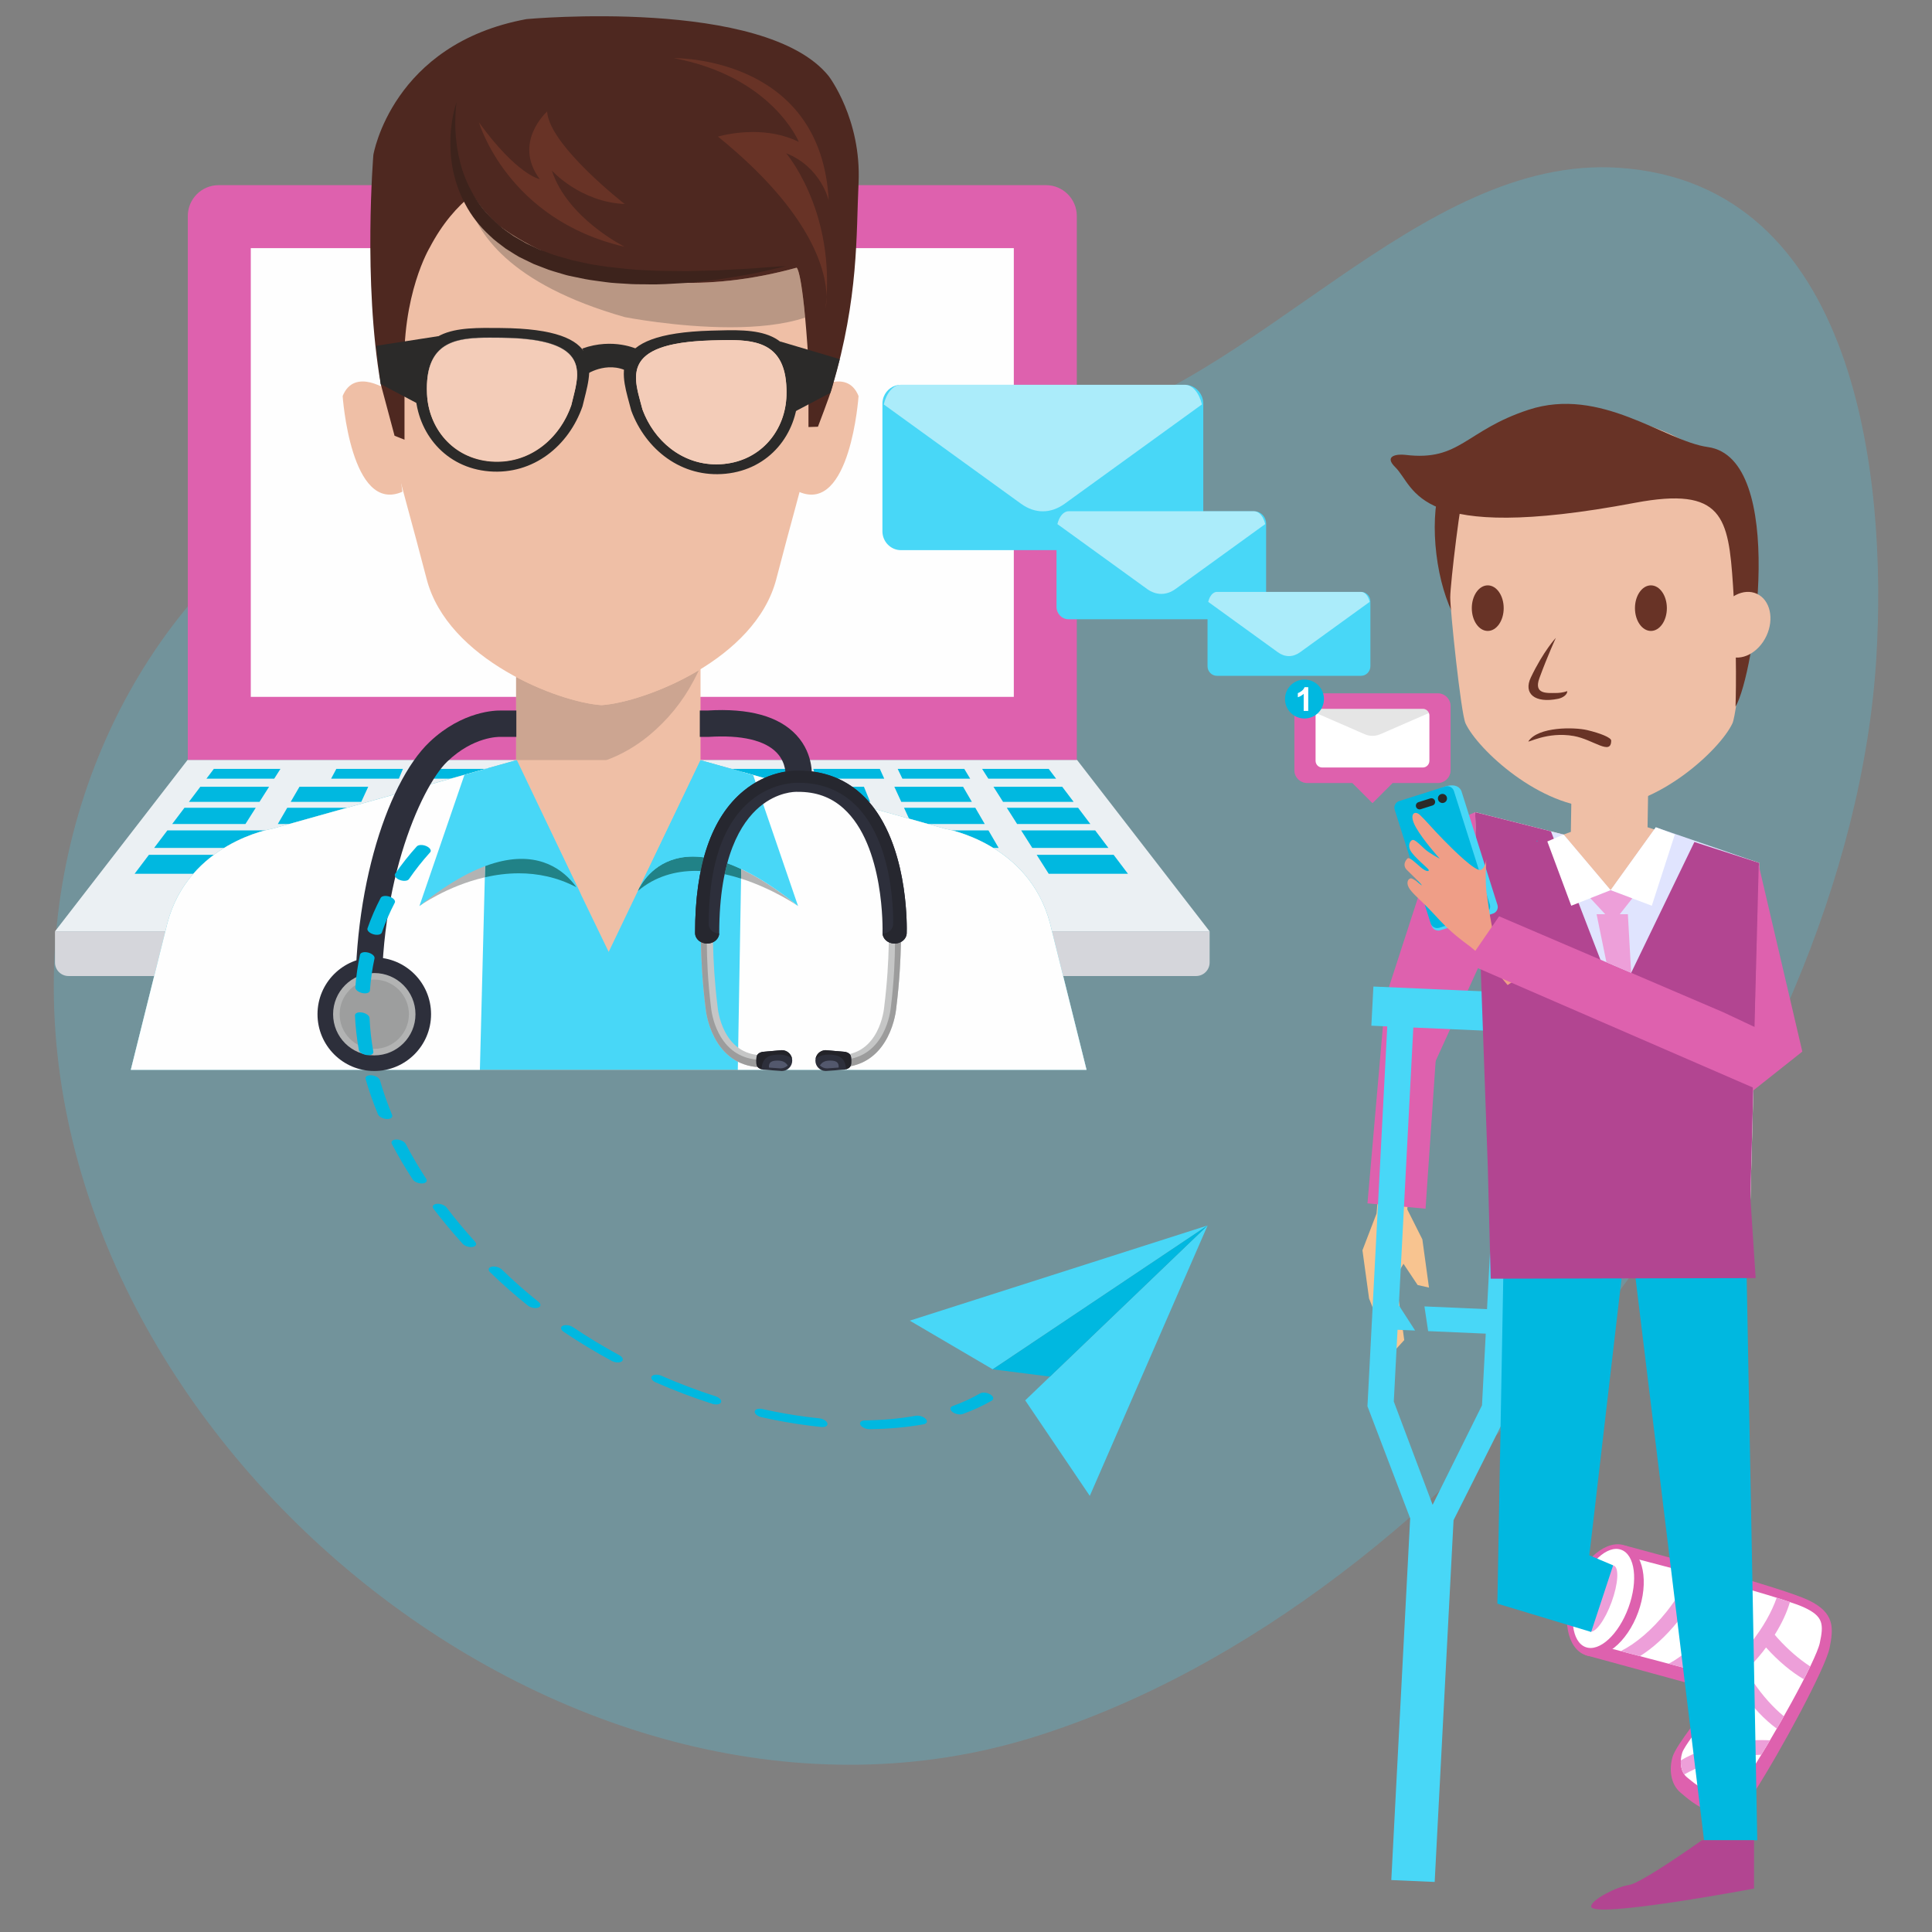 <?xml version="1.0" encoding="UTF-8"?>
<!DOCTYPE svg PUBLIC "-//W3C//DTD SVG 1.1//EN" "http://www.w3.org/Graphics/SVG/1.1/DTD/svg11.dtd">
<!-- Creator: CorelDRAW 2019 (64-Bit) -->
<svg xmlns="http://www.w3.org/2000/svg" xml:space="preserve" width="91.44mm" height="91.44mm" version="1.1" style="shape-rendering:geometricPrecision; text-rendering:geometricPrecision; image-rendering:optimizeQuality; fill-rule:evenodd; clip-rule:evenodd"
viewBox="0 0 9143.98 9143.98"
 xmlns:xlink="http://www.w3.org/1999/xlink">
 <rect x="0" y="0" width="9143.98" height="9143.98" fill="#808080" stroke="none"/>
 <defs>
  <style type="text/css">
   <![CDATA[
    .fil4 {fill:#FEFEFE}
    .fil1 {fill:#D5D6DB}
    .fil3 {fill:#DE61AE}
    .fil2 {fill:#EBF0F3}
    .fil42 {fill:#ED9FD9}
    .fil5 {fill:#00B8E0}
    .fil9 {fill:#FEFEFE;fill-rule:nonzero}
    .fil21 {fill:#C5C6C6;fill-rule:nonzero}
    .fil11 {fill:#B2B3B3;fill-rule:nonzero}
    .fil29 {fill:#9D9E9E;fill-rule:nonzero}
    .fil22 {fill:#9C9C9C;fill-rule:nonzero}
    .fil23 {fill:#8D8D8D;fill-rule:nonzero}
    .fil27 {fill:#898989;fill-rule:nonzero}
    .fil24 {fill:#727271;fill-rule:nonzero}
    .fil19 {fill:#5B5B5B;fill-rule:nonzero}
    .fil17 {fill:#2B2A29;fill-rule:nonzero}
    .fil18 {fill:#F3CCB8;fill-rule:nonzero}
    .fil6 {fill:#EFBFA6;fill-rule:nonzero}
    .fil7 {fill:#CCA591;fill-rule:nonzero}
    .fil13 {fill:#B99784;fill-rule:nonzero}
    .fil12 {fill:#A78978;fill-rule:nonzero}
    .fil16 {fill:#683326;fill-rule:nonzero}
    .fil14 {fill:#4E2820;fill-rule:nonzero}
    .fil15 {fill:#3D231C;fill-rule:nonzero}
    .fil26 {fill:#53586D;fill-rule:nonzero}
    .fil10 {fill:#218287;fill-rule:nonzero}
    .fil20 {fill:#2D2F3B;fill-rule:nonzero}
    .fil25 {fill:#26272F;fill-rule:nonzero}
    .fil28 {fill:#232329;fill-rule:nonzero}
    .fil34 {fill:#00B8E0;fill-rule:nonzero}
    .fil8 {fill:#48D7F7;fill-rule:nonzero}
    .fil36 {fill:#B24591;fill-rule:nonzero}
    .fil30 {fill:#DE61AE;fill-rule:nonzero}
    .fil35 {fill:#E0E4FE;fill-rule:nonzero}
    .fil32 {fill:#ED9FD9;fill-rule:nonzero}
    .fil41 {fill:#EF9E87;fill-rule:nonzero}
    .fil33 {fill:#F8C490;fill-rule:nonzero}
    .fil31 {fill:white;fill-rule:nonzero}
    .fil37 {fill:#00B8E0;fill-rule:nonzero}
    .fil44 {fill:black;fill-rule:nonzero;fill-opacity:0.102}
    .fil0 {fill:#48D7F7;fill-opacity:0.231}
    .fil43 {fill:#DE61AE;fill-rule:nonzero;fill-opacity:0.302}
    .fil45 {fill:#FEFEFE;fill-rule:nonzero;fill-opacity:0.549}
    .fil40 {fill:#2B2A29;fill-rule:nonzero}
    .fil38 {fill:#48D7F7;fill-rule:nonzero}
    .fil39 {fill:#00B8E0;fill-rule:nonzero}
   ]]>
  </style>
 </defs>
 <g id="Layer_x0020_1">
  <g id="_3097204206368">
   <path id="Path_52869" class="fil0" d="M5032.5 2029.15c904.74,-192.58 1683.91,-1296.95 2628.3,-1235.11 1129.53,73.94 1270.63,1469.69 1219.96,2315.67 -123.99,2067.12 -1986.35,4486.77 -3985.48,5110.99 -2182.73,681.48 -4715.32,-1392.39 -4639.1,-3652.39 34.92,-1035.01 628.84,-2032.73 1622.35,-2413.38 1014.32,-388.73 2109.94,96.49 3153.97,-125.78z" data-name="Path 52869"/>
   <g>
    <path class="fil1" d="M260.22 4408.13l0 147.32c0,35.35 28.64,63.99 63.99,63.99l5336.86 0c35.35,0 63.99,-28.64 63.99,-63.99l0 -147.32 -5464.84 0z"/>
    <polygon class="fil2" points="5097.27,3596.42 888.02,3596.42 260.22,4408.13 5725.07,4408.13 "/>
    <path class="fil3" d="M4950.41 876.34l-3915.53 0c-80.64,0 -146,65.36 -146,145.99l0 2574.09 4207.53 0 0 -2574.09c0,-80.63 -65.36,-145.99 -146,-145.99z"/>
    <rect class="fil4" x="1186.98" y="1174.41" width="3611.32" height="2123.79"/>
    <polygon class="fil5" points="1297.85,3685.41 977.04,3685.41 1012.13,3638.97 1327.33,3638.97 "/>
    <polygon class="fil5" points="1887.88,3685.41 1567.09,3685.41 1591.88,3638.97 1907.08,3638.97 "/>
    <polygon class="fil5" points="2294.61,3685.41 1973.82,3685.41 1991.51,3638.97 2306.7,3638.97 "/>
    <polygon class="fil5" points="2701.34,3685.41 2380.54,3685.41 2391.14,3638.97 2706.33,3638.97 "/>
    <polygon class="fil5" points="3108.07,3685.41 2787.27,3685.41 2790.76,3638.97 3105.97,3638.97 "/>
    <polygon class="fil5" points="3778.31,3685.41 3457.51,3685.41 3449.31,3638.97 3764.51,3638.97 "/>
    <polygon class="fil5" points="4185.04,3685.41 3864.24,3685.41 3848.94,3638.97 4164.14,3638.97 "/>
    <polygon class="fil5" points="4591.77,3685.41 4270.96,3685.41 4248.57,3638.97 4563.77,3638.97 "/>
    <polygon class="fil5" points="4998.5,3685.41 4677.69,3685.41 4648.2,3638.97 4963.41,3638.97 "/>
    <polygon class="fil5" points="1228.2,3795.11 894.18,3795.11 948.06,3723.78 1273.49,3723.78 "/>
    <polygon class="fil5" points="1709.85,3795.11 1375.82,3795.11 1417.31,3723.78 1742.74,3723.78 "/>
    <polygon class="fil5" points="2191.49,3795.11 1857.47,3795.11 1886.56,3723.78 2211.99,3723.78 "/>
    <polygon class="fil5" points="2673.14,3795.11 2339.11,3795.11 2355.81,3723.78 2681.24,3723.78 "/>
    <polygon class="fil5" points="3154.78,3795.11 2820.75,3795.11 2825.05,3723.78 3150.48,3723.78 "/>
    <polygon class="fil5" points="3636.43,3795.11 3302.4,3795.11 3294.3,3723.78 3619.73,3723.78 "/>
    <polygon class="fil5" points="4118.06,3795.11 3784.04,3795.11 3763.55,3723.78 4088.98,3723.78 "/>
    <polygon class="fil5" points="4599.71,3795.11 4265.69,3795.11 4232.8,3723.78 4558.23,3723.78 "/>
    <polygon class="fil5" points="5081.35,3795.11 4747.33,3795.11 4702.05,3723.78 5027.48,3723.78 "/>
    <polygon class="fil5" points="1161.63,3899.97 814.97,3899.97 872.95,3823.21 1210.35,3823.21 "/>
    <polygon class="fil5" points="1661.5,3899.97 1314.83,3899.97 1359.48,3823.21 1696.88,3823.21 "/>
    <polygon class="fil5" points="2161.37,3899.97 1814.7,3899.97 1846.01,3823.21 2183.41,3823.21 "/>
    <polygon class="fil5" points="2661.22,3899.97 2314.57,3899.97 2332.53,3823.21 2669.94,3823.21 "/>
    <polygon class="fil5" points="3161.09,3899.97 2814.44,3899.97 2819.06,3823.21 3156.47,3823.21 "/>
    <polygon class="fil5" points="3660.97,3899.97 3314.3,3899.97 3305.59,3823.21 3643.01,3823.21 "/>
    <polygon class="fil5" points="4160.84,3899.97 3814.17,3899.97 3792.12,3823.21 4129.54,3823.21 "/>
    <polygon class="fil5" points="4660.7,3899.97 4314.04,3899.97 4278.64,3823.21 4616.06,3823.21 "/>
    <polygon class="fil5" points="5160.56,3899.97 4813.91,3899.97 4765.17,3823.21 5102.59,3823.21 "/>
    <polygon class="fil5" points="1357.48,4013.07 729.54,4013.07 792.09,3930.25 1402.64,3930.25 "/>
    <polygon class="fil5" points="1845.51,4013.07 1485.22,4013.07 1526.85,3930.25 1877.16,3930.25 "/>
    <polygon class="fil5" points="2365.03,4013.07 2004.75,4013.07 2031.98,3930.25 2382.28,3930.25 "/>
    <polygon class="fil5" points="2884.56,4013.07 2524.27,4013.07 2537.1,3930.25 2887.41,3930.25 "/>
    <polygon class="fil5" points="3404.08,4013.07 3043.79,4013.07 3042.24,3930.25 3392.55,3930.25 "/>
    <polygon class="fil5" points="4206.96,4013.07 3515.34,4013.07 3500.72,3930.25 4173.18,3930.25 "/>
    <polygon class="fil5" points="4726.48,4013.07 4366.2,4013.07 4328.01,3930.25 4678.32,3930.25 "/>
    <polygon class="fil5" points="5246,4013.07 4885.72,4013.07 4833.14,3930.25 5183.44,3930.25 "/>
    <polygon class="fil5" points="1012.13,4135.44 637.1,4135.44 704.81,4045.79 1069.05,4045.79 "/>
    <polygon class="fil5" points="3175.29,4135.44 1177.88,4135.44 1230.02,4045.79 3169.89,4045.79 "/>
    <polygon class="fil5" points="3716.08,4135.44 3341.04,4135.44 3330.86,4045.79 3695.1,4045.79 "/>
    <polygon class="fil5" points="4797.65,4135.44 4422.62,4135.44 4381.28,4045.79 4745.52,4045.79 "/>
    <polygon class="fil5" points="5338.44,4135.44 4963.41,4135.44 4906.49,4045.79 5270.73,4045.79 "/>
    <polygon class="fil5" points="4236.25,4084.87 4220.3,4045.79 3856.06,4045.79 3867.3,4084.87 "/>
    <polygon class="fil5" points="3870.22,4095.05 3881.81,4135.44 4256.86,4135.44 4240.39,4095.05 "/>
    <polygon class="fil3" points="3546.29,4342.97 2439,4342.97 2509.4,4168.38 3475.89,4168.38 "/>
   </g>
   <polygon class="fil6" points="2442.79,3788.41 3315.46,3788.41 3315.46,3132.21 2442.79,3132.21 "/>
   <path class="fil7" d="M2869.06 3598.04l-426.27 0 0 -393.79c154.85,82.58 312.9,127.19 403.94,133.14 102.35,-6.69 289.32,-62.22 461.24,-165.52 -8.36,17.78 -17.01,34.54 -25.03,49.69 -53,100.62 -123.66,186.83 -211.21,259.4 -60.08,49.77 -129.09,90.08 -202.67,117.08z"/>
   <path class="fil6" d="M2846.73 360.12c-592.64,12.6 -1154.73,480.73 -1066.03,1276.45 53.59,480.82 95.47,552.2 238.69,1104.25 99.09,381.92 626.41,583.44 827.34,596.57 201.02,-13.13 728.33,-214.65 827.39,-596.57 143.25,-552.05 185.1,-623.43 238.74,-1104.25 88.69,-795.72 -473.4,-1263.85 -1066.13,-1276.45z"/>
   <path class="fil6" d="M3842.98 1850.95l-62.23 476.38c244.45,107.69 282.72,-452.95 282.72,-452.95 -56.55,-139.78 -220.49,-23.43 -220.49,-23.43z"/>
   <path class="fil6" d="M1621.74 1874.38c0,0 38.18,560.64 282.66,452.95l-62.22 -476.38c0,0 -163.92,-116.35 -220.44,23.43z"/>
   <path class="fil6" d="M3315.46 3598.04l1158.17 324.6c0,0 395.2,65.22 496.01,447.56l172.85 693.2 -4523.4 0 172.85 -693.2c100.88,-382.34 496.06,-447.56 496.06,-447.56l1154.79 -324.6 872.67 0z"/>
   <path class="fil8" d="M3315.46 3598.04l1158.17 324.6c0,0 395.2,65.22 496.01,447.56l172.85 693.2 -4523.4 0 172.85 -693.2c100.88,-382.34 496.06,-447.56 496.06,-447.56l1154.79 -324.6 438.04 907.27 434.63 -907.27z"/>
   <path class="fil9" d="M2271.3 5063.37l-1652.21 0 172.85 -693.21c100.88,-382.34 496.06,-447.52 496.06,-447.52l1019.87 -286.21 -36.57 1426.94z"/>
   <path class="fil9" d="M3516.02 3654.27l957.61 268.37c0,0 395.2,65.22 496.01,447.56l172.85 693.2 -1650.52 0 24.05 -1409.13z"/>
   <path class="fil10" d="M2727.86 4198.99c-91.59,-47.85 -184.43,-65.71 -272.07,-65.71 -56.48,0 -110.77,7.43 -161.15,19.02l3.38 -131.89c54.56,-25.78 103.44,-36.31 146.95,-36.31 196.34,0 282.89,214.89 282.89,214.89z"/>
   <path class="fil11" d="M1985.01 4288.24c120.09,-143.28 224.06,-225.81 313.01,-267.83l-3.38 131.89c-179.83,41.37 -309.63,135.94 -309.63,135.94z"/>
   <path class="fil8" d="M2759.46 4253.71c0,0 -177.3,-446.85 -774.45,34.53l213.31 -621.47 248.22 -68.73 312.92 655.67z"/>
   <path class="fil10" d="M3507.41 4158.36c-25.04,-7.99 -51.05,-15.13 -77.73,-20.94 3.78,-18.14 7.92,-35.4 12.35,-51.85 21.08,7.62 43.13,16.78 66.16,27.63l-0.78 45.16z"/>
   <path class="fil11" d="M3777.15 4288.24c0,0 -116.36,-80.88 -269.74,-129.88l0.78 -45.16c77.87,36.69 167.07,92.9 268.96,175.04l0 0z"/>
   <path class="fil12" d="M3019.02 4216.82l0 0zm0 0l7.23 -15.08c0,-0.03 0.02,-0.04 0.02,-0.04l-7.25 15.12 0 0z"/>
   <path class="fil10" d="M3019.02 4216.82l7.25 -15.12c21.52,-40.38 93.7,-147.63 253.33,-147.63 16.38,0 33.71,1.14 51.97,3.59 -5.7,20.79 -10.83,42.37 -15.37,64.66 -7.69,-0.33 -15.44,-0.5 -23.14,-0.5 -95.14,0 -191.05,25.14 -274.04,95z"/>
   <path class="fil12" d="M3023.18 4207.71c1.4,-2.91 3.14,-6.46 5.26,-10.54l-2.19 4.57c-1.18,2.2 -2.19,4.19 -3.07,5.97z"/>
   <path class="fil8" d="M3019.02 4216.82c0,0 161.02,-409.96 758.13,71.42l-212.63 -620.38 -248.86 -69.82 -296.64 618.78z"/>
   <path class="fil13" d="M3456.07 1548.94c-254.9,0 -499.36,-48.15 -499.36,-48.15 -549.44,-156.6 -703.86,-401.63 -742.74,-562.06 7.53,-6.49 15.08,-12.75 22.68,-18.76 28.33,47.3 67.24,95.62 120.47,144.03 0,0 333.2,274.92 900.74,274.88 154.12,0 325.61,-20.28 512.3,-71.85 0,0 18.8,2.05 40.54,235.94 -102.41,34.43 -229.75,45.98 -354.63,45.97z"/>
   <path class="fil14" d="M4063.47 866.78c-11.69,246.21 1.31,538 -124.62,966.01 -14.07,47.66 -67.61,186.88 -67.61,186.88l-44.8 1.44 0 -309.74c-27.5,-441.16 -56.28,-444.34 -56.28,-444.34 -874.16,241.48 -1413.04,-203.03 -1413.04,-203.03 -53.23,-48.41 -92.14,-96.73 -120.47,-144.03 -73.25,57.9 -143.38,138.57 -202.38,250.87 0,0 -135.31,222.78 -119.8,600.45l0 309.72 -47.05 -18.59 -65.37 -244.52c-84.31,-484.98 -34.96,-1084.99 -34.96,-1084.99 0,0 87.84,-525.38 724.97,-642.54 0,0 1127.97,-104.76 1430.06,269.75 0,0 155.74,203.36 141.35,506.66z"/>
   <path class="fil15" d="M2161.16 482.65c0,0 -5.64,32.65 -6.33,89.64 -0.72,56.72 4.54,138.53 32.4,229.6 14.68,45.23 35.79,92.04 64.06,137.45 27.98,45.74 66.2,87.8 110.02,125.76 21.24,19.9 46.55,35.75 70.87,53.15 13.07,7.47 26.22,14.99 39.45,22.53l19.81 11.42 20.91 9.81c13.97,6.56 27.99,13.15 42.06,19.77 14.64,5.41 29.35,10.85 44.08,16.29 28.99,12.03 60.22,18.89 90.53,27.99 15.04,4.94 30.71,8.03 46.25,11.45l46.59 10.24c31.08,6.53 62.84,9.97 93.93,15.1 62.73,6.9 124.73,14.84 185.37,16.37 60.45,3.86 119.29,3.22 175.1,4.08 27.93,0.7 55.07,-1.62 81.39,-1.88 26.35,-0.55 51.81,-1.1 76.25,-1.61 48.79,-3.09 93.69,-5.46 133.57,-7.34 39.87,-1.86 74.46,-5.61 103.14,-7.36 57.27,-4.23 90.24,-5.79 90.24,-5.79 0,0 -31.85,8.05 -88.07,20.65 -28.18,5.83 -62.15,14.94 -101.79,21.17 -39.55,6.77 -84.25,14.58 -133.25,21.85 -49.17,5.43 -102.47,12.73 -159.23,16.65 -56.83,2.95 -116.83,8.11 -179.25,6.05 -31.17,-0.28 -62.9,0.13 -95.04,-2.6 -32.13,-2.35 -64.78,-2.96 -97.43,-7.89 -32.66,-4.87 -65.76,-8.09 -98.65,-14.49l-49.4 -10.17c-16.46,-3.46 -33.07,-6.4 -49.25,-11.59 -32.34,-10.11 -65.26,-17.95 -96.61,-31.3 -15.81,-6.1 -31.59,-12.21 -47.33,-18.3 -15.25,-7.4 -30.45,-14.77 -45.61,-22.11l-22.64 -11.07c-7.32,-4.12 -14.49,-8.53 -21.63,-12.95 -14.2,-8.92 -28.49,-17.52 -42.34,-26.61 -26.41,-20.34 -53.41,-39.08 -76.36,-62.2 -47.65,-43.77 -86.57,-94.26 -114.12,-146.68 -28.4,-51.99 -46.37,-105.14 -57.37,-154.84 -10.81,-49.84 -13.83,-96.31 -13.96,-137.09 -0.49,-40.83 4.2,-76.13 8.41,-104.79 4.17,-28.75 10.28,-50.79 14.14,-65.74 4.14,-14.93 7.09,-22.62 7.09,-22.62z"/>
   <path class="fil16" d="M2956.71 1168.06c-555.6,-127.11 -689.75,-588.54 -689.75,-588.54 181.25,249.54 287.6,268.37 287.6,268.37 -129.12,-174.21 34.92,-320.18 34.92,-320.18 9.38,160.1 367.23,437.87 367.23,437.87 -211.87,-9.42 -344.9,-158.55 -344.9,-158.55 74.17,227.5 344.9,361.03 344.9,361.03z"/>
   <path class="fil16" d="M3907.33 1458.26c1.98,-18.1 3.53,-35.94 4.65,-53.46 0.39,34.87 -4.65,53.46 -4.65,53.46zm4.65 -53.46c-1.26,-111.46 -58.24,-389.21 -513.87,-758.26 0,0 71.22,-21.78 165.86,-21.78 66.25,0 143.97,10.67 216.78,46.96 0,0 -125.17,-308.34 -590.81,-396.42 0,0 0.86,-0.02 2.55,-0.02 45.85,0 695.38,11.68 729.66,673.31 0,0 -35.33,-157.34 -201.3,-223.39 0,0 218.37,254.56 191.13,679.6z"/>
   <path class="fil17" d="M2703.73 1919.14c-56.08,161.04 -200.75,279.82 -380.62,265.36 -179.82,-14.44 -294.65,-156.93 -302.1,-319.06 -12.58,-275.92 168.8,-268.21 349.24,-266.66 446.32,3.67 366.97,176.96 333.48,320.36zm-333.26 -366.71c-209.02,-1.77 -419.09,-10.74 -404.49,308.89 8.61,187.82 141.67,352.88 349.98,369.64 208.23,16.77 375.93,-120.93 440.87,-307.4 38.81,-166.21 130.69,-366.94 -386.36,-371.13z"/>
   <path class="fil17" d="M3367.99 1611.19c180.37,-4.98 361.6,-16.22 354.28,259.93 -4.34,162.2 -116.36,306.89 -295.83,324.78 -179.6,17.9 -326.57,-98 -385.7,-257.91 -36.23,-142.81 -118.9,-314.53 327.25,-326.8zm-380.27 332.21c68.51,185.16 238.84,319.56 446.75,298.78 207.98,-20.73 337.73,-188.32 342.73,-376.26 8.47,-319.87 -201.44,-306.8 -410.33,-301.08 -516.85,14.24 -421.12,213.15 -379.15,378.56z"/>
   <path class="fil17" d="M2778.73 1769.95c0,0 111.24,-72.93 216.21,2.66 0,0 -24.89,-71.74 21.49,-119.82 0,0 -113.88,-55.76 -260.34,-3.2 0,0 29.58,71.36 22.64,120.36z"/>
   <path class="fil17" d="M2075.96 1590.81l-295.26 45.78 21.35 181.31 194.18 102.7c0,0 -33.49,-198.54 79.73,-329.79z"/>
   <path class="fil17" d="M3691.26 1615.82l283.42 84 -44.34 159.37 -167.48 88.28c0,0 38.42,-197.68 -71.6,-331.65z"/>
   <path class="fil18" d="M3390.02 2197.73c-162.9,0 -294.2,-110.78 -349.28,-259.74 -12.47,-49.16 -30.44,-101.74 -30.45,-150.07 -0.04,-92.07 65.12,-168.69 357.7,-176.73 27.64,-0.77 55.32,-1.67 82.32,-1.67 145.68,0 272.11,26.48 272.16,245.49 0,5.26 -0.07,10.63 -0.2,16.11 -4.34,162.2 -116.36,306.89 -295.83,324.78 -12.3,1.24 -24.45,1.83 -36.42,1.83z"/>
   <path class="fil18" d="M2352.59 2183.97c-9.71,0 -19.53,-0.39 -29.48,-1.2 -179.76,-14.42 -294.64,-156.93 -302.04,-319.06 -0.69,-15.17 -0.8,-29.5 -0.35,-43 7.64,-206.52 145.89,-222.28 297.02,-222.28 17.4,0 34.95,0.2 52.51,0.35 299.05,2.46 362.1,81.07 361.09,175.82 -0.88,46.16 -16.66,96.08 -27.57,142.82 -52.97,152.11 -185.06,266.55 -351.18,266.55z"/>
   <path class="fil19" d="M2020.72 1820.71c6.85,-208.05 145.29,-224.01 296.73,-224.01 17.49,0 35.14,0.22 52.8,0.37 300.89,2.44 362.89,81.99 361.09,177.53 1.01,-94.75 -62.04,-173.36 -361.09,-175.82 -17.56,-0.15 -35.11,-0.35 -52.51,-0.35 -151.13,0 -289.38,15.76 -297.02,222.28z"/>
   <path class="fil20" d="M2443.78 3362.87l-73 0c-22.34,-0.63 -181.36,0.66 -337.29,148.43 -209.24,198.32 -382.51,755.32 -346.37,1347.28l124.88 -0.02c-41.44,-641.18 179.36,-1132.97 303.83,-1253.2 124.81,-120.59 246.16,-117.81 250.58,-117.73l77.37 0.03 0 -124.79z"/>
   <path class="fil20" d="M3769.39 3479.27c-82.89,-89.46 -224.71,-128.56 -421.32,-116.4l-35.98 0 0 124.86 37.98 0 3.94 -0.11c154.75,-9.93 266.3,16.05 322.39,75.04 47.64,50.1 41.44,110.11 41.14,112.65l123.76 16.62c0.67,-4.8 15.47,-118.35 -71.91,-212.66z"/>
   <path class="fil21" d="M4234.54 4320.29c15.25,0 27.88,11.94 28.54,27.3 0.39,7.52 8.28,187.15 -21.31,423.96 -0.66,7.73 -7.52,72.17 -41.17,137.22 -48.18,93.34 -127.34,142.63 -228.9,142.63 -15.74,0 -28.56,-12.8 -28.56,-28.58 0,-15.8 12.82,-28.62 28.56,-28.62 191.11,0 212.33,-218.8 213.14,-228.13l0.11 -1.12c29.1,-232.22 21.1,-412.92 21.01,-414.72 -0.74,-15.76 11.46,-29.15 27.25,-29.9l1.33 -0.04z"/>
   <path class="fil22" d="M4025.14 5046.49c4.06,-7.3 4.06,-16.35 4.06,-26.84l0 0c-0.16,-3.12 -0.24,-6.14 -0.43,-9.04 65.25,-13.72 116.84,-54.76 150.94,-120.76 29.67,-57.43 35.7,-114.31 36.35,-121.13 15.89,-127.31 19.52,-235.92 19.86,-302.86 10.21,-0.27 19.8,-2.92 28.05,-7.35 -1.28,76.34 -6.39,186.52 -22.2,313.04 -0.66,7.73 -7.52,72.17 -41.17,137.22 -39.37,76.26 -99.42,123.12 -175.46,137.72z"/>
   <path class="fil21" d="M3346.75 4320.29c-15.2,0 -27.87,11.94 -28.57,27.3 -0.35,7.52 -8.23,187.15 21.32,423.96 0.74,7.73 7.54,72.17 41.2,137.22 48.2,93.34 127.32,142.63 228.85,142.63 15.78,0 28.58,-12.8 28.58,-28.58 0,-15.8 -12.8,-28.62 -28.58,-28.62 -191.06,0 -212.32,-218.8 -213.11,-228.13l-0.09 -1.12c-29.06,-232.22 -21.12,-412.92 -21.08,-414.72 0.81,-15.76 -11.38,-29.15 -27.2,-29.9l-1.32 -0.04z"/>
   <path class="fil22" d="M3586.32 5050.52c-90.38,-7.03 -161.15,-55.66 -205.62,-141.75 -33.66,-65.05 -40.46,-129.49 -41.2,-137.22 -15.78,-126.41 -20.87,-236.52 -22.16,-312.86 8.22,4.36 17.78,6.95 28.03,7.17 0.34,66.94 3.99,175.55 19.88,302.86 0.68,6.82 6.64,63.7 36.32,121.13 38.68,74.91 99.98,117.67 178.09,124.82 -0.08,1.62 -0.13,3.29 -0.2,4.98 0,12.51 0,22.98 6.86,30.87z"/>
   <path class="fil20" d="M3770.57 3647.24c1.74,0 3.29,0.06 4.39,0.06l3.65 0c115.66,0 214.81,36.32 294.85,108.01 231.15,207.15 218.51,643.48 217.89,661.92 -0.99,27.7 -27.5,49.46 -58.97,48.63 -31.55,-0.85 -56.36,-24.02 -55.45,-51.76 0.23,-5.49 11.33,-412.54 -185.4,-588.62 -59.24,-53.1 -130.07,-78.47 -216.71,-77.75 -1.73,0 -2.3,0.04 -3.92,-0.09 -7.12,-0.11 -90.8,-0.64 -176.23,71.34 -86.96,73.22 -190.6,236.17 -190.6,596.69 0,27.73 -25.58,50.21 -57.19,50.21 -31.62,0 -57.22,-22.48 -57.22,-50.21 0,-320.86 77.32,-547.14 229.82,-672.54 108.84,-89.53 221.35,-95.87 251.09,-95.89z"/>
   <path class="fil11" d="M4263.97 4458.51l0 0c15.89,-8.55 26.76,-23.73 27.38,-41.28 0.08,-2.14 0.31,-9.8 0.31,-22.04 0,12.24 -0.23,19.9 -0.31,22.04 -0.62,17.55 -11.49,32.73 -27.38,41.28z"/>
   <path class="fil23" d="M4234.15 4465.9c0.59,0 1.18,-0.02 1.77,-0.04l0 0c-0.59,0.02 -1.18,0.04 -1.77,0.04z"/>
   <path class="fil24" d="M4235.92 4465.86l0 0c10.21,-0.27 19.8,-2.92 28.05,-7.35l0 0c-8.25,4.43 -17.84,7.08 -28.05,7.35z"/>
   <path class="fil23" d="M3346.88 4465.88c-0.5,0 -1.02,0 -1.51,-0.02l0 0c0.49,0.02 1.01,0.02 1.51,0.02 0.07,0 0.12,0 0.18,0 -0.06,0 -0.11,0 -0.18,0z"/>
   <path class="fil23" d="M3347.13 4465.88c0.04,0 0.08,0 0.11,0 -0.03,0 -0.07,0 -0.11,0zm0.21 0c0.03,0 0.07,0 0.08,0 -0.01,0 -0.05,0 -0.08,0zm0.18 0c0.04,0 0.06,0 0.09,0 -0.03,0 -0.05,0 -0.09,0zm0.2 0c0.02,0 0.04,0 0.07,0 -0.03,0 -0.05,0 -0.07,0zm0.18 0c0.03,0 0.04,0 0.08,0 -0.04,0 -0.05,0 -0.08,0zm0.17 0c0.04,0 0.05,0 0.09,0 -0.04,0 -0.05,0 -0.09,0zm0.17 0c0.03,0 0.07,0 0.09,0 -0.02,0 -0.06,0 -0.09,0z"/>
   <path class="fil23" d="M3348.44 4465.86c0.02,0 0.05,0 0.07,0 -0.02,0 -0.05,0 -0.07,0zm0.16 0c0.04,0 0.08,0 0.1,0 -0.02,0 -0.06,0 -0.1,0zm0.19 0c0.03,0 0.05,0 0.09,0 -0.04,0 -0.06,0 -0.09,0zm0.18 0c0.02,0 0.06,0 0.09,0 -0.03,0 -0.07,0 -0.09,0zm0.19 -0.02c0.03,0 0.05,0 0.07,0 -0.02,0 -0.04,0 -0.07,0zm0.18 0c0.02,0 0.06,0 0.07,0 -0.01,0 -0.05,0 -0.07,0zm0.19 0c0.01,0 0.05,-0.01 0.07,-0.01 -0.02,0 -0.06,0.01 -0.07,0.01zm0.18 -0.01c0.01,0 0.03,0 0.07,0 -0.04,0 -0.06,0 -0.07,0zm0.18 0c0.02,0 0.04,0 0.06,0 -0.02,0 -0.04,0 -0.06,0zm0.18 -0.03c0.02,0 0.04,0 0.04,0 0,0 -0.02,0 -0.04,0zm0.19 0c0.02,0 0.02,0 0.04,0 -0.02,0 -0.02,0 -0.04,0zm0.16 -0.01c0.02,0 0.04,0 0.06,0 -0.02,0 -0.04,0 -0.06,0zm0.21 0c0,0 0,0 0.02,0 -0.02,0 -0.02,0 -0.02,0zm0.16 -0.02c0,0 0.02,0 0.04,0 -0.02,0 -0.02,0 -0.04,0zm0.19 0c0,0 0,0 0.02,0 -0.02,0 -0.02,0 -0.02,0zm0.18 -0.02l0 0 0 0z"/>
   <path class="fil25" d="M4234.1 4465.9l0 0c-0.57,0 -1.14,-0.02 -1.72,-0.04l0 0c-30.05,-0.81 -53.98,-21.87 -55.34,-47.79 26.76,-0.03 48.98,-18.66 49.83,-42.35 0.53,-16.09 11.51,-396.23 -189.82,-576.67 -69.73,-62.45 -156.15,-94.14 -256.96,-94.14l-3.08 0.03 -3.83 -0.06c-25.93,0 -123.92,5.56 -218.79,83.53 -132.86,109.27 -200.19,306.41 -200.19,585.97 0,24.11 22.21,43.7 49.73,43.73 -1.35,25.33 -24.08,45.76 -52.77,47.64l0 0c-0.05,0 -0.11,0 -0.16,0.02 -0.02,0 -0.02,0 -0.02,0 -0.06,0 -0.11,0 -0.15,0 -0.02,0 -0.04,0 -0.04,0 -0.05,0 -0.11,0 -0.14,0.02 -0.02,0 -0.02,0 -0.02,0 -0.06,0 -0.11,0 -0.15,0 -0.02,0 -0.04,0 -0.06,0 -0.03,0 -0.09,0.01 -0.12,0.01 -0.02,0 -0.02,0 -0.04,0 -0.06,0 -0.09,0 -0.15,0 0,0 -0.02,0 -0.04,0 -0.05,0 -0.09,0 -0.12,0.03 -0.02,0 -0.04,0 -0.06,0 -0.04,0 -0.07,0 -0.11,0 -0.04,0 -0.06,0 -0.07,0 -0.04,0 -0.07,0 -0.11,0 -0.02,0 -0.06,0.01 -0.07,0.01 -0.05,0 -0.08,0 -0.12,0 -0.01,0 -0.05,0 -0.07,0 -0.04,0 -0.07,0 -0.11,0 -0.02,0 -0.04,0 -0.07,0 -0.03,0 -0.06,0 -0.1,0.02 -0.03,0 -0.07,0 -0.09,0 -0.03,0 -0.05,0 -0.09,0 -0.04,0 -0.06,0 -0.09,0 -0.04,0 -0.06,0 -0.09,0 -0.02,0 -0.06,0 -0.1,0 -0.03,0 -0.05,0 -0.09,0 -0.02,0 -0.05,0 -0.07,0 -0.04,0 -0.08,0.02 -0.11,0.02 -0.02,0 -0.06,0 -0.09,0 -0.02,0 -0.06,0 -0.08,0 -0.04,0 -0.05,0 -0.09,0 -0.04,0 -0.07,0 -0.09,0 -0.04,0 -0.05,0 -0.08,0 -0.03,0 -0.07,0 -0.11,0 -0.03,0 -0.05,0 -0.07,0 -0.03,0 -0.07,0 -0.11,0 -0.03,0 -0.05,0 -0.09,0 -0.02,0 -0.06,0 -0.1,0 -0.01,0 -0.05,0 -0.08,0 -0.02,0 -0.06,0 -0.1,0 -0.03,0 -0.07,0 -0.11,0 -0.02,0 -0.03,0 -0.07,0 -0.06,0 -0.11,0 -0.18,0 -0.5,0 -1.02,0 -1.51,-0.02 -10.25,-0.22 -19.81,-2.81 -28.03,-7.17 -16.59,-8.79 -27.68,-24.78 -27.68,-43.02 0,-320.86 77.32,-547.14 229.82,-672.54 108.84,-89.53 221.35,-95.87 251.09,-95.89 1.74,0 3.29,0.06 4.39,0.06l3.65 0c115.66,0 214.81,36.32 294.85,108.01 204.52,183.27 218.18,545.96 218.2,639.88 0,12.24 -0.23,19.9 -0.31,22.04 -0.62,17.55 -11.49,32.73 -27.38,41.28l0 0c-8.25,4.43 -17.84,7.08 -28.05,7.35 -0.59,0.02 -1.18,0.04 -1.77,0.04 -0.01,0 -0.04,0 -0.05,0z"/>
   <path class="fil20" d="M3859.16 5019.65c0,-27.19 21.99,-49.26 49.22,-49.26l92.21 7.95c28.61,7.14 27.74,22.15 28.61,41.31 0,20.7 0,35.76 -31.05,42.92l-89.77 6.36c-27.23,0 -49.22,-22.03 -49.22,-49.28z"/>
   <path class="fil26" d="M3914.76 5056.61c-13.43,0 -25.57,-5.36 -34.45,-14.06 11.48,-16.53 25.75,-22.79 47.56,-22.9 0.24,0 0.48,0 0.72,0 27.07,0 42.8,7.09 40.72,33.08l-54.55 3.88z"/>
   <path class="fil27" d="M4003.81 5061.07l0 0c3.54,-1.06 6.57,-2.26 9.18,-3.56 -2.61,1.32 -5.64,2.52 -9.18,3.56z"/>
   <path class="fil27" d="M3860.01 5010.28c1.21,-6.16 3.54,-11.9 6.78,-17 -3.21,5.1 -5.55,10.81 -6.73,16.96 -0.01,0 -0.04,0.02 -0.05,0.04zm45.57 -39.83l0 0 0 0zm0.28 0l0 0zm0.55 -0.03l0.02 0 -0.02 0zm0.28 0c0.02,0 0.02,0 0.03,0 -0.01,0 -0.01,0 -0.03,0zm0.29 -0.02c0,0 0,0 0.02,0 -0.02,0 -0.02,0 -0.02,0zm0.53 -0.01c0.02,0 0.02,0 0.04,0 -0.02,0 -0.02,0 -0.04,0zm0.28 0c0.02,0 0.04,0 0.05,0 -0.01,0 -0.03,0 -0.05,0zm0.29 0c0.02,0 0.02,0 0.04,0 -0.02,0 -0.02,0 -0.04,0z"/>
   <path class="fil28" d="M4003.81 5061.07c0.11,-34.43 -15.8,-62.16 -56.07,-67.92 -8.63,-1.23 -17.04,-1.89 -25.19,-1.89 -23.55,0 -44.87,5.55 -62.49,18.98 1.18,-6.15 3.52,-11.86 6.73,-16.96 8.28,-13.02 22.46,-21.9 38.79,-22.83l0 0c0.09,0 0.19,0 0.28,0l0 0c0.18,-0.01 0.37,-0.01 0.55,-0.03l0.02 0c0.09,0 0.16,0 0.26,0 0.02,0 0.02,0 0.03,0 0.07,-0.02 0.17,-0.02 0.26,-0.02 0,0 0,0 0.02,0 0.16,0 0.35,0 0.51,-0.01 0.02,0 0.02,0 0.04,0 0.07,0 0.17,0 0.24,0 0.02,0 0.04,0 0.05,0 0.08,0 0.17,0 0.24,0 0.02,0 0.02,0 0.04,0 0.09,0 0.17,0 0.26,0l92.21 7.95c28.61,7.14 27.74,22.15 28.61,41.31l0 0c0,16.63 -0.05,29.67 -16.21,37.86 -2.61,1.3 -5.64,2.5 -9.18,3.56z"/>
   <path class="fil20" d="M3749.55 5019.65c0,-27.19 -22.09,-49.26 -49.31,-49.26l-92.13 7.95c-28.65,7.14 -27.81,22.15 -28.65,41.31 0,20.7 0,35.76 31.01,42.92l89.77 6.36c27.22,0 49.31,-22.03 49.31,-49.28z"/>
   <path class="fil26" d="M3693.91 5056.61l-54.61 -3.88c-2.03,-25.99 13.65,-33.08 40.74,-33.08 0.24,0 0.48,0 0.74,0 21.79,0.11 36.1,6.37 47.51,22.9 -8.87,8.7 -20.97,14.06 -34.38,14.06z"/>
   <path class="fil27" d="M3701.08 4970.39c0,0 0,0 -0.02,0l0.02 0zm-0.27 0c0,0 -0.02,0 -0.04,0 0.02,0 0.04,0 0.04,0zm-0.28 0c-0.02,0 -0.02,0 -0.04,0 0.02,0 0.02,0 0.04,0z"/>
   <path class="fil28" d="M3604.86 5061.07c-25.35,-7.63 -25.4,-22.11 -25.4,-41.42 0.84,-19.16 0,-34.17 28.65,-41.31l92.13 -7.95c0.07,0 0.16,0 0.25,0 0.02,0 0.02,0 0.04,0 0.07,0 0.17,0 0.24,0 0.02,0 0.04,0 0.04,0 0.09,0 0.16,0 0.25,0 0.02,0 0.02,0 0.02,0 23.62,0.4 43.17,17.43 47.53,39.89 -17.64,-13.45 -38.9,-19.02 -62.5,-19.02 -8.14,0 -16.59,0.66 -25.23,1.89 -40.32,5.76 -56.15,33.49 -56.02,67.92z"/>
   <path class="fil20" d="M1502.71 4800.19c0,-148.41 120.3,-268.71 268.72,-268.71 148.38,0 268.74,120.3 268.74,268.71 0,148.44 -120.36,268.76 -268.74,268.76 -148.42,0 -268.72,-120.32 -268.72,-268.76z"/>
   <path class="fil11" d="M1576.52 4800.19c0,-107.64 87.24,-194.88 194.91,-194.88 107.63,0 194.96,87.24 194.96,194.88 0,107.66 -87.33,194.92 -194.96,194.92 -107.67,0 -194.91,-87.26 -194.91,-194.92z"/>
   <path class="fil29" d="M1607.54 4800.19c0,-90.5 73.36,-163.87 163.89,-163.87 90.51,0 163.87,73.37 163.87,163.87 0,90.55 -73.36,163.9 -163.87,163.9 -90.53,0 -163.89,-73.35 -163.89,-163.9z"/>
   <path class="fil30" d="M7503.1 7833.24c0,0 537.42,146.79 580.87,158.6 43.26,11.78 11.78,51.2 0,74.88 -11.9,23.61 -150.18,189.11 -167.76,248.19 -17.45,59.1 -9.58,130.04 37.71,169.46 47.21,39.42 218.75,200.93 347.78,0 128.95,-200.92 337.9,-588.95 357.56,-684.6 19.67,-95.57 23.61,-166.51 -98.56,-225.59 -122.11,-59.16 -731.72,-222.61 -868.24,-259.08 -26.15,62.01 -189.36,518.14 -189.36,518.14z"/>
   <path class="fil31" d="M8150.61 8496.4c-63.19,0 -127.51,-52.82 -158.43,-78.21l-8.02 -6.56c-32.09,-25.91 -34.56,-76.74 -22.52,-115.68 9.4,-30.78 82.45,-124.03 117.69,-168.76 29.23,-37.34 41.35,-52.91 46.81,-63.64 1.55,-2.78 3.41,-5.93 5.34,-9.25 12.48,-21.06 31.22,-52.91 16.72,-86.69 -6.08,-13.97 -19.81,-32.4 -51.81,-40.88 -35.27,-9.25 -397.7,-104.9 -531.5,-140.21 36.16,-97.12 119.31,-320.41 156.17,-414.81 446.97,115.91 744.62,201.92 819.11,236.71 90.16,42.2 91.56,79.45 72.74,167.67 -17.74,83.6 -221.28,450.67 -351.02,645.97 -33.23,50.05 -69.72,74.34 -111.28,74.34l0 0z"/>
   <path class="fil32" d="M8358.53 7797.14c0.85,0.94 1.48,1.86 2.25,2.71 57.54,63.87 119.24,114.46 176.61,148.02 11.04,-21.54 21.23,-41.89 30.32,-60.78 -50.92,-33.01 -104.35,-78.6 -154.57,-134.29 -4.63,-5.31 -9.03,-10.49 -13.42,-15.74 33.95,-54.28 58.31,-107.43 71.88,-154.7 -18.19,-6.19 -39.02,-12.97 -62.7,-20.38 -22.67,65.79 -64.41,140.76 -122.24,213.43 -18.6,23.29 -37.71,44.8 -57.15,64.78 -22.76,-48.97 -38.11,-95.8 -45.37,-137.06 44.67,-61.85 77.29,-124.03 96.42,-179.63 -20.44,-5.94 -41.74,-12.11 -64.32,-18.52 -11.26,27.77 -25.6,56.85 -42.81,86.39 -5.7,1.85 -11.1,4.39 -16.05,7.71 -20.2,13.73 -31.54,38.18 -35.17,69.66 -6.08,8.18 -12.34,16.35 -18.74,24.53 -66.25,82.97 -140.14,146.07 -205.69,181.16 32.16,8.42 62.46,16.44 89.53,23.52 47.14,-30.91 96.96,-74.57 144.17,-128.49 9.24,37.48 24.2,78.45 44.73,120.86 -19.9,16.97 -39.73,31.55 -59.08,44.43 9.01,4.85 15.81,10.65 20.97,16.57 13.97,6.5 25.84,16.29 32.86,28.47 12.64,-8.24 25.54,-17.67 38.48,-27.77 9.12,15.59 18.82,31.16 29.32,46.75 53.13,78.44 113.69,141.45 170.6,182.71 11.35,-19.44 22.45,-39.03 33.47,-58.62 -49.43,-40.55 -100.33,-96.39 -145.76,-163.58 -12.11,-17.97 -23.37,-36.03 -33.78,-54.07 26.61,-25.45 53.13,-54.15 78.42,-85.85 5.88,-7.39 11.35,-14.81 16.82,-22.22z"/>
   <path class="fil32" d="M7761.64 7838.49c59.31,-36.78 123.63,-94.32 181.94,-167.52 56.39,-70.57 97.49,-143.62 120.62,-208.16 -21.27,-5.79 -43.02,-11.74 -65.48,-17.82 -24.14,57.76 -61.46,120.77 -110.28,182.1 -70.2,88.15 -149.26,153.87 -217.67,187.41 28.62,7.57 59.32,15.59 90.87,23.99z"/>
   <path class="fil32" d="M8336.01 8305.11c13.57,-22.12 27.3,-45.03 41.12,-68.41 -53.06,-2.77 -111.92,0.09 -173.92,10.35 -98.89,16.26 -185.66,47.35 -247.82,84.61 -1.31,23.98 3.23,48.27 16.42,66.64 61.7,-36.03 146.55,-65.88 242.97,-81.75 42.02,-7.04 82.66,-10.58 121.23,-11.44z"/>
   <path class="fil30" d="M7753.22 7630.94c52.3,-143.08 25.16,-284.44 -60.76,-315.84 -85.86,-31.39 -197.77,59.23 -250.14,202.24 -52.21,143.07 -25.07,284.53 60.78,315.9 85.93,31.4 198,-59.23 250.12,-202.3z"/>
   <path class="fil31" d="M7707.42 7608.57c46.5,-127.26 31.15,-249.81 -34.4,-273.66 -65.32,-23.98 -156.12,59.86 -202.62,187.13 -46.51,127.26 -31.09,249.74 34.41,273.64 65.39,23.92 156.17,-59.93 202.61,-187.11z"/>
   <path class="fil32" d="M7627.44 7582.58c31.46,-86.08 36.31,-163.37 10.8,-172.61 -25.38,-9.41 -71.51,52.91 -102.98,138.98 -31.39,86.01 -36.18,163.28 -10.71,172.61 25.45,9.34 71.49,-52.91 102.89,-138.98z"/>
   <polygon class="fil33" points="6534.06,5524.63 6515.08,5743.59 6448.37,5917.45 6479.68,6145.68 6585.41,6409 6646.13,6342.51 6605.33,6044.56 6642.5,5981.31 6709.53,6081.88 6763.21,6093.99 6731.9,5865.76 6660.47,5723.69 6682.44,5504.34 "/>
   <polygon class="fil30" points="6981.64,3843.84 6819.04,3915.58 6556.82,4724.19 6737.6,5146.92 7007.09,4555.98 "/>
   <polygon class="fil30" points="6746.94,4757.66 6796.37,4998.77 6746.94,5720.7 6472.05,5695.32 6556.82,4724.19 "/>
   <path class="fil8" d="M7037.94 6196.12l-296.18 -13.02 17.51 116.94 272.66 11.95 -17.82 339.44 -233.63 470.72 -183.81 -488.98 17.76 -339.49 83.21 3.59 -77.11 -119.48 68.56 -1314.57 417.41 18.33 -68.56 1314.57zm-537.75 -1526.96l-9.71 185.35 75.34 3.33 -93.77 1797.77 202.15 530.29 -89.31 1712.24 205.32 8.98 89.31 -1712.17 256.37 -510.21 93.79 -1797.76 75.36 3.25 9.65 -185.28 -814.5 -35.79z"/>
   <polygon class="fil34" points="7120.23,5749.78 7086.91,7589.9 7530.87,7723.88 7634.76,7408.65 7522.15,7361.06 7707.11,5772.36 8065.14,8709.67 8317.05,8709.67 8261.28,5749.78 "/>
   <polygon class="fil6" points="7795.96,4023.54 7433.38,4017.68 7442.56,3452.95 7805.14,3458.81 "/>
   <path class="fil16" d="M7141.83 2581.94c28.99,238.33 -24.53,440.85 -119.39,452.44 -94.8,11.56 -195.13,-172.39 -224.06,-410.73 -29.01,-238.33 24.45,-440.87 119.31,-452.35 94.8,-11.5 195.13,172.31 224.14,410.64z"/>
   <path class="fil6" d="M8271.69 2827.51c0.15,-61.15 -50.14,-491.53 -72.11,-538.67 -57.54,-124.4 -353.57,-313.91 -631.76,-313.91 -278.12,0 -574.15,189.51 -631.7,313.91 -21.82,47.14 -72.34,477.52 -72.26,538.67 -0.08,61.17 50.44,548.61 72.26,595.75 57.55,124.31 353.58,399.44 631.7,399.44 278.19,0 574.22,-275.13 631.76,-399.44 21.97,-47.14 72.26,-534.58 72.11,-595.75z"/>
   <path class="fil16" d="M7889.12 2878.34c0,-59.53 -33.78,-107.9 -75.49,-107.9 -41.65,0 -75.52,48.37 -75.52,107.9 0,59.53 33.87,107.83 75.52,107.83 41.71,0 75.49,-48.3 75.49,-107.83z"/>
   <path class="fil16" d="M7116.84 2878.34c0,-59.53 -33.71,-107.9 -75.42,-107.9 -41.74,0 -75.52,48.37 -75.52,107.9 0,59.53 33.78,107.83 75.52,107.83 41.71,0 75.42,-48.3 75.42,-107.83z"/>
   <path class="fil16" d="M7363.81 3279.88c-41.74,0 -106.52,7.17 -77.83,-70.73 39.96,-108.83 77.83,-190.36 77.83,-190.36 0,0 -58.92,62.55 -118.72,188.11 -35.55,75.06 17.67,123.48 130.05,100.27 19.37,-4.01 42.74,-17.82 42.74,-36.1 -20.07,7.17 -40.73,8.81 -54.07,8.81z"/>
   <path class="fil16" d="M7625.58 3505.16c0,-14.5 -52.51,-35.16 -113.53,-49.67 -61.94,-14.56 -231.01,-16.51 -277.82,52.45 -8.09,11.87 87.54,-47.12 214.56,-24.45 91.72,16.36 176.79,94.63 176.79,21.67z"/>
   <path class="fil16" d="M6603.54 2211.09c97.88,96.18 87.47,365.97 1134.57,168.68 416.5,-78.51 442.56,67.95 464.01,390.67 21.36,322.71 11.96,574.07 11.96,574.07 90.31,-151.4 244.89,-1176.38 -130.9,-1228.67 -206.08,-28.78 -506.73,-288.78 -849.1,-176.31 -299.49,98.25 -322.95,245.04 -583.01,213.25 -37.19,-4.46 -103.74,3.09 -47.53,58.31z"/>
   <path class="fil6" d="M8360.47 3009.45c37.63,-80.74 17.43,-169.83 -45.06,-198.97 -62.55,-29.02 -143.68,12.79 -181.24,93.61 -37.63,80.83 -17.52,169.84 45.03,199 62.4,29.08 143.62,-12.81 181.27,-93.64z"/>
   <polygon class="fil6" points="6981.64,3843.84 7400.21,3949.82 7634.76,3863.35 8327.22,4084.41 8278.94,5886.6 7073.49,5906.58 "/>
   <polygon class="fil35" points="6981.64,3843.84 7400.21,3949.82 7622.89,4213.29 7836.91,3915.58 8327.22,4084.41 8278.94,5886.6 7073.49,5906.58 "/>
   <polygon class="fil36" points="6981.64,3843.84 7340.59,3934.69 7652.43,4744.24 8019.4,3985.06 8327.22,4084.41 8284.34,5668.01 8309.33,6049.11 7055.36,6051.95 7041.42,5516.69 "/>
   <polygon class="fil31" points="7400.21,3949.82 7323.39,3982.59 7436.62,4286.71 7547.97,4242.83 7622.89,4213.29 "/>
   <polygon class="fil31" points="7836.91,3915.58 7926.77,3949.82 7817.78,4286.71 7622.89,4213.29 "/>
   <path class="fil36" d="M8054.95 8709.67c0,0 -285.75,203.38 -345.15,211.86 -59.38,8.42 -179.54,70.57 -178.93,101.58 1.01,60.1 770.83,-84.68 770.83,-84.68l0 -228.76 -246.75 0z"/>
   <polygon class="fil30" points="8323.94,4094.97 8530.17,4977.08 8297.09,5161.83 8296.57,5146.46 "/>
   <path class="fil37" d="M7275 3982.87c-0.79,-0.8 -1.71,-1.41 -2.25,-2.37 -0.12,-0.2 1.18,-1.43 1.87,-2.2 0.77,0.77 1.62,1.49 2.19,2.45 0.12,0.19 -1.19,1.37 -1.81,2.12z"/>
   <path class="fil38" d="M6816.99 4402.81l248.96 -78.8c17.25,-5.46 26.81,-23.88 21.35,-41.14l-170.04 -537.2c-5.46,-17.26 -27.83,-38.88 -77.22,-23.24l-181.63 70.79c-17.25,5.46 -26.81,23.88 -21.35,41.13l138.8 547.11c5.46,17.25 23.88,26.81 41.13,21.35z"/>
   <path class="fil39" d="M6812.16 4391.04l217.7 -68.92c17.26,-5.46 26.82,-23.88 21.36,-41.13l-170.04 -537.21c-5.47,-17.26 -23.88,-26.82 -41.14,-21.35l-217.71 68.9c-17.25,5.47 -26.81,23.88 -21.35,41.14l170.04 537.21c5.46,17.25 23.88,26.82 41.14,21.36z"/>
   <path class="fil40" d="M6806.49 3785.47c3.6,11.35 15.7,17.63 27.04,14.04 11.34,-3.59 17.63,-15.7 14.04,-27.04 -3.59,-11.34 -15.7,-17.62 -27.04,-14.03 -11.34,3.58 -17.63,15.69 -14.04,27.03z"/>
   <path class="fil40" d="M6723.95 3829.96l56.21 -17.79c9.22,-2.92 14.33,-12.75 11.41,-21.97 -2.91,-9.22 -12.75,-14.33 -21.97,-11.41l-56.21 17.79c-9.22,2.92 -14.33,12.76 -11.41,21.97 2.92,9.22 12.75,14.33 21.97,11.41z"/>
   <path class="fil41" d="M6729.1 4189.51c0.35,4.81 -39.23,-34.94 -52.99,-32.18 -13.76,2.58 -23.4,24.6 -2.41,52.82 20.99,28.22 58.85,57.64 104.96,107.37 46.11,49.55 84.83,93.26 167.59,153.48 82.59,60.05 189.1,191.17 189.1,191.17l137.14 -91.37c-1.73,-13.25 -4.14,-26.33 -7.06,-39.41 -2.93,-12.73 -6.88,-24.95 -11.7,-36.65 -18.59,-45.59 -95.56,88.77 -128.94,55.73 -59.71,-59.01 -79.95,-273.9 -87,-312.1 -11.18,-60.05 -3.1,-174.82 -3.1,-174.82 0,0 -1.2,39.06 -24.6,53 -23.24,13.93 -133.7,-95.84 -181.53,-145.05 -48.01,-49.04 -82.08,-90.16 -107.89,-114.25 -25.64,-24.09 -55.23,-4.65 -18.92,59.19 35.1,61.77 108.05,142.64 112.7,147.63 -3.62,-1.72 -50.07,-26.15 -71.07,-45.6 -21.85,-20.3 -44.04,-42.33 -55.05,-43.36 -10.84,-1.03 -28.22,20.99 -12.57,50.76 15.66,29.59 83.11,83.11 86.21,91.02 3.09,7.92 -10.67,10.67 -36.82,-11.35 -26.16,-22.03 -54.55,-52.14 -64.36,-41.82 -9.8,10.33 -23.22,32.18 -2.06,53.69 21.16,21.51 70.03,67.28 70.37,72.1z"/>
   <polygon class="fil30" points="8445.11,4926.87 8155.45,4790.63 7095.1,4336.77 6941.97,4559.31 8298.72,5148.23 "/>
   <polygon class="fil42" points="7634.67,4367 7526.99,4251.09 7622.89,4213.29 7725.51,4251.94 "/>
   <polygon class="fil42" points="7556.5,4326.88 7704.61,4326.88 7720.07,4604.28 7603.07,4554.2 "/>
   <g>
    <g>
     <path class="fil30" d="M6186.88 3281.53l617.96 0c33.34,0 60.62,27.27 60.62,60.61l0 303.09c0,33.34 -27.28,60.62 -60.62,60.62l-213.82 0 -95.16 95.16 -95.16 -95.16 -213.82 0c-33.34,0 -60.62,-27.28 -60.62,-60.62l0 -303.09c0,-33.34 27.28,-60.61 60.62,-60.61z"/>
     <path class="fil43" d="M6186.88 3281.53l617.96 0c33.34,0 60.62,27.27 60.62,60.61l0 303.09c0,33.34 -27.28,60.62 -60.62,60.62l-213.82 0 -95.16 95.16 -95.16 -95.16 -213.82 0c-33.34,0 -60.62,-27.28 -60.62,-60.62l0 -303.09c0,-33.34 27.28,-60.61 60.62,-60.61z"/>
    </g>
    <g>
     <path class="fil31" d="M6226.5 3386.57l0 214.23c0,17.43 13.95,31.69 31,31.69l476.72 0c17.05,0 30.99,-14.26 30.99,-31.69l0 -214.23c0,-4.17 -0.8,-8.19 -2.27,-11.83 -4.6,-11.62 -15.75,-19.86 -28.72,-19.86l-476.72 0c-12.94,0 -24.13,8.24 -28.72,19.83 -1.48,3.67 -2.28,7.66 -2.28,11.86z"/>
     <path class="fil44" d="M6228.78 3374.71l230.47 100.39c23.4,10.19 49.84,10.19 73.24,0l230.45 -100.36c-4.6,-11.62 -15.75,-19.86 -28.72,-19.86l-476.72 0c-12.94,0 -24.13,8.24 -28.72,19.83z"/>
    </g>
    <path class="fil34" d="M6081.82 3308.44c0,50.89 41.26,92.14 92.14,92.14 50.89,0 92.15,-41.25 92.15,-92.14 0,-50.89 -41.26,-92.14 -92.15,-92.14 -50.88,0 -92.14,41.25 -92.14,92.14z"/>
    <g>
     <path class="fil31" d="M6191.72 3364.63l-21.46 0 0 -80.85c-7.84,7.33 -17.07,12.75 -27.71,16.26l0 -19.46c5.6,-1.84 11.68,-5.31 18.25,-10.43 6.56,-5.11 11.07,-11.08 13.51,-17.9l17.41 0 0 112.38z"/>
    </g>
   </g>
   <g>
    <path class="fil8" d="M5695.02 1910.52l0 603.91c0,49.14 -39.31,89.35 -87.36,89.35l-1343.9 0c-48.05,0 -87.37,-40.21 -87.37,-89.35l0 -603.91c0,-11.76 2.26,-23.08 6.4,-33.36 12.97,-32.75 44.42,-55.99 80.97,-55.99l1343.9 0c36.47,0 68,23.24 80.96,55.92 4.15,10.35 6.4,21.59 6.4,33.43z"/>
    <path class="fil45" d="M5688.62 1914.07l-649.72 470.14c-65.95,47.72 -140.51,47.72 -206.46,0l-649.65 -470.02c12.97,-54.42 44.42,-93.01 80.97,-93.01l1343.9 0c36.47,0 68,38.59 80.96,92.89z"/>
   </g>
   <g>
    <path class="fil8" d="M5992.4 2478.07l0 394.5c0,32.1 -25.68,58.36 -57.06,58.36l-877.89 0c-31.39,0 -57.07,-26.26 -57.07,-58.36l0 -394.5c0,-7.69 1.47,-15.08 4.18,-21.79 8.47,-21.4 29.01,-36.58 52.89,-36.58l877.89 0c23.82,0 44.42,15.18 52.88,36.53 2.71,6.76 4.18,14.1 4.18,21.84z"/>
    <path class="fil45" d="M5988.22 2480.39l-424.42 307.11c-43.08,31.17 -91.78,31.17 -134.87,0l-424.37 -307.03c8.47,-35.55 29.01,-60.77 52.89,-60.77l877.89 0c23.82,0 44.42,25.22 52.88,60.69z"/>
   </g>
   <g>
    <path class="fil8" d="M6485.91 2846.7l0 306.52c0,24.94 -19.95,45.35 -44.34,45.35l-682.11 0c-24.39,0 -44.34,-20.41 -44.34,-45.35l0 -306.52c0,-5.97 1.14,-11.72 3.25,-16.93 6.58,-16.63 22.54,-28.42 41.09,-28.42l682.11 0c18.51,0 34.51,11.79 41.09,28.38 2.11,5.25 3.25,10.96 3.25,16.97z"/>
    <path class="fil45" d="M6482.66 2848.5l-329.77 238.62c-33.47,24.22 -71.31,24.22 -104.79,0l-329.73 -238.56c6.58,-27.62 22.54,-47.21 41.09,-47.21l682.11 0c18.51,0 34.51,19.59 41.09,47.15z"/>
   </g>
   <g>
    <polygon class="fil8" points="5715.46,5800.02 4698.48,6480.82 4305.9,6250.54 "/>
    <polygon class="fil8" points="5715.46,5800.02 4852.22,6627.71 5157.87,7079.91 "/>
    <polygon class="fil37" points="4698.48,6480.82 4969.35,6515.39 5715.46,5800.02 "/>
    <path class="fil34" d="M4700.9 6616.2c-0.99,-5.46 -5.69,-11.38 -13.72,-16.33 -15.32,-9.42 -36.95,-11.71 -48.33,-5.07 -39.36,22.86 -83.14,43.03 -130.07,59.94 -13.74,4.99 -14.21,17.41 -1,27.8 13.22,10.34 35.07,14.74 48.81,9.8 49.71,-17.94 96.05,-39.29 137.69,-63.48 5.4,-3.13 7.52,-7.71 6.62,-12.66zm-314.19 109.09l0 0c-0.56,-3.04 -2.3,-6.31 -5.29,-9.55 -10.32,-11.12 -31.68,-17.85 -47.73,-14.98 -74.93,13.43 -155.8,20.8 -240.33,21.91 -17.99,0.21 -27.37,9.72 -21.08,21.22 6.36,11.52 26.06,20.63 44.06,20.4 89.59,-1.16 175.3,-8.97 254.71,-23.19 11.38,-2.03 17.01,-8.32 15.66,-15.81zm-470.54 12.37l0 0c-0.04,-0.33 -0.13,-0.64 -0.19,-0.94 -2.91,-11.33 -20.5,-22.09 -39.37,-24.01 -18.3,-1.85 -36.72,-3.95 -55.25,-6.32 -69.89,-8.93 -141.52,-21.57 -212.84,-37.54 -19.06,-4.25 -35.42,0.95 -36.57,11.62 -1.32,10.43 13.3,22.78 32.35,27.04 75.2,16.87 150.71,30.19 224.43,39.6 19.56,2.49 39,4.7 58.33,6.67 18.34,1.86 31.08,-5.31 29.11,-16.12zm-502.93 -107.02l0 0c-1.53,-8.42 -11.85,-17.44 -26.57,-22.18 -86.16,-27.64 -172.23,-60.25 -255.82,-96.91 -17.49,-7.65 -37.81,-6.88 -45.42,1.66 -7.64,8.58 0.39,21.73 17.87,29.42 87.48,38.32 177.58,72.47 267.85,101.43 18.59,5.99 37.13,2.83 41.4,-6.99 0.89,-2.05 1.08,-4.22 0.69,-6.43zm-465.71 -198.7l0 0c-1.1,-6.08 -6.78,-12.73 -16.27,-17.85 -75.36,-40.75 -149.03,-85.31 -219.03,-132.52 -14.52,-9.79 -36.33,-12.89 -48.66,-6.87 -12.34,5.95 -10.62,18.75 4.04,28.63 72.64,48.95 149.2,95.29 227.5,137.63 16.28,8.78 37.52,9.89 47.5,2.48 4.17,-3.08 5.7,-7.18 4.92,-11.5zm-389.88 -257.48l0 0c-0.78,-4.28 -3.83,-8.84 -9.15,-13.12 -60.44,-48.31 -118.7,-99.64 -173.2,-152.67 -11.26,-10.95 -32.85,-16.96 -48.26,-13.43 -15.37,3.52 -18.8,15.21 -7.5,26.19 56.17,54.64 116.23,107.62 178.59,157.45 13.04,10.42 34.91,14.95 48.83,10.12 8.18,-2.86 11.81,-8.36 10.69,-14.54zm-519.18 -2149.93l0 0c-1.27,-7.07 -8.66,-14.69 -20.37,-19.86 -17.44,-7.71 -37.83,-7.06 -45.55,1.45 -37.38,41.3 -71.75,84.81 -102.21,129.32 -6.36,9.22 3.35,22.26 21.32,29.22 18.02,6.98 37.67,5.22 43.91,-3.88 29.87,-43.66 63.53,-86.26 100.13,-126.7 2.54,-2.81 3.39,-6.11 2.77,-9.55zm214.64 1861.34l0 0c-0.53,-2.98 -2.19,-6.14 -5.02,-9.28 -48.05,-53.21 -93.37,-107.61 -134.66,-161.62 -8.67,-11.34 -29.48,-19.14 -46.46,-17.35 -17,1.75 -23.77,12.36 -15,23.75 42.17,55.16 88.43,110.7 137.49,165.05 10.09,11.18 31.4,18.04 47.58,15.32 11.63,-1.94 17.45,-8.29 16.07,-15.87zm-383.75 -1620.35l0 0c-1.48,-8.12 -11.14,-16.87 -25.25,-21.72 -18.43,-6.36 -37.38,-3.73 -42.4,5.85 -24.3,46.5 -45.29,94.9 -62.4,143.87 -3.5,10 8.85,22.74 27.57,28.29 18.73,5.57 36.79,1.91 40.32,-8.18 16.75,-47.97 37.32,-95.39 61.13,-140.99 1.17,-2.23 1.48,-4.63 1.03,-7.12zm150.06 1319.28l0 0c-0.35,-1.95 -1.18,-4.05 -2.56,-6.12 -35.54,-54.39 -68.05,-109.78 -96.74,-164.65 -6,-11.49 -25.53,-20.8 -43.64,-20.8 -18.11,0.01 -27.89,9.41 -21.9,20.87 29.27,56.01 62.49,112.55 98.76,168.07 7.48,11.44 27.77,19.96 45.31,19 14.29,-0.81 22.35,-7.67 20.77,-16.37zm-246.8 -1053.24l0 0c-1.68,-9.25 -13.96,-19.02 -30.22,-23.21 -18.95,-4.89 -36.13,-0.42 -38.41,10.01 -11.01,50.46 -18.49,102.58 -22.22,154.94 -0.97,10.53 14.04,22.77 33.1,26.84 19.07,4.03 35.15,-1.42 35.9,-12.18 3.66,-51.33 11,-102.46 21.79,-151.92 0.33,-1.46 0.33,-2.97 0.06,-4.48zm84.07 748.19l0 0c-0.17,-0.95 -0.47,-1.97 -0.9,-2.99 -22.62,-54.56 -41.96,-109.68 -57.49,-163.92 -3.26,-11.36 -21.14,-21.96 -39.91,-23.63 -18.83,-1.71 -31.4,6.14 -28.14,17.54 15.85,55.31 35.59,111.56 58.67,167.2 4.76,11.49 23.58,21.39 42.04,22.19 16.81,0.67 27.54,-6.43 25.73,-16.39zm-107.77 -463.29l0 0c-1.9,-10.48 -17.11,-21.14 -35.22,-24.27 -19.05,-3.35 -34.13,2.87 -33.64,13.87 2.37,53.54 8.49,108.32 18.19,162.82l-0.01 0.02c2.04,11.21 19.02,22.28 37.97,24.74 18.96,2.44 32.71,-4.67 30.71,-15.95 -9.5,-53.39 -15.49,-107.08 -17.81,-159.58 -0.04,-0.53 -0.09,-1.1 -0.19,-1.65z"/>
   </g>
  </g>
 </g>
</svg>
